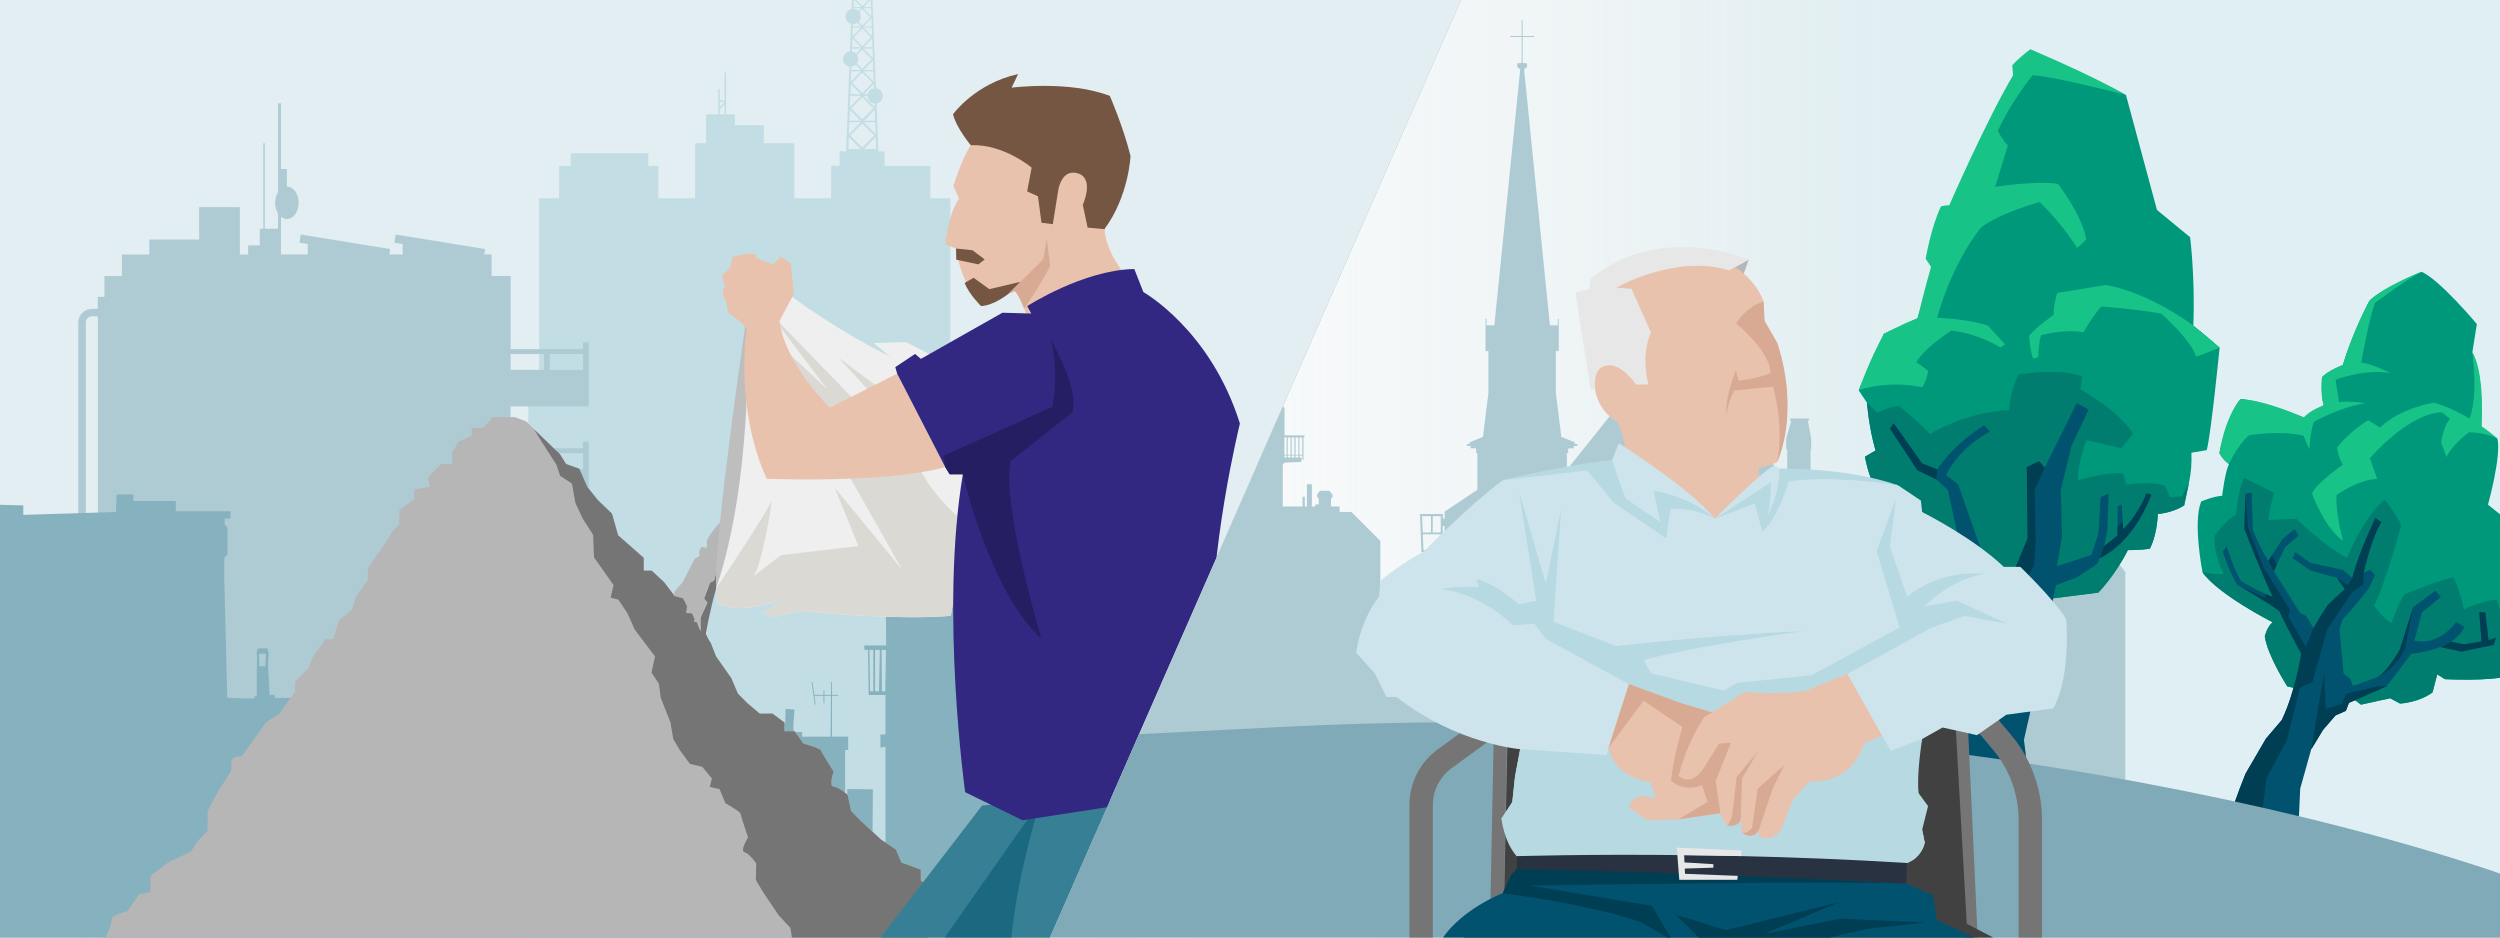 <?xml version="1.0" encoding="UTF-8" standalone="no"?>
<svg xmlns="http://www.w3.org/2000/svg" xmlns:xlink="http://www.w3.org/1999/xlink" data-name="Laag 1" id="Laag_1" version="1.1" viewBox="0 0 800 300">
    
  <rect x="0" y="0" width="800" height="300" fill="#808080" stroke="none"/>
    
  <defs>
        
    <style>
      .cls-1 {
        fill: #c2dee4;
      }

      .cls-1, .cls-2, .cls-3, .cls-4, .cls-5, .cls-6, .cls-7, .cls-8, .cls-9, .cls-10, .cls-11, .cls-12, .cls-13, .cls-14, .cls-15, .cls-16, .cls-17, .cls-18, .cls-19, .cls-20, .cls-21, .cls-22, .cls-23, .cls-24, .cls-25, .cls-26, .cls-27, .cls-28, .cls-29, .cls-30, .cls-31, .cls-32 {
        stroke-width: 0px;
      }

      .cls-2 {
        fill: #e0eff3;
      }

      .cls-33 {
        clip-path: url(#clippath);
      }

      .cls-3, .cls-34 {
        fill: none;
      }

      .cls-4 {
        fill: #755642;
      }

      .cls-5 {
        fill: #757575;
      }

      .cls-6 {
        fill: #00987a;
      }

      .cls-7 {
        fill: #b6b6b6;
      }

      .cls-35 {
        clip-path: url(#clippath-1);
      }

      .cls-8 {
        fill: #bebebe;
      }

      .cls-9 {
        fill: #80aab7;
      }

      .cls-10 {
        fill: #cde4ec;
      }

      .cls-11 {
        fill: #322882;
      }

      .cls-34 {
        stroke: #757575;
        stroke-miterlimit: 10;
        stroke-width: 4.29px;
      }

      .cls-12 {
        fill: #003e53;
      }

      .cls-13 {
        fill: #377f95;
      }

      .cls-14 {
        fill: #e8c2ad;
      }

      .cls-15 {
        fill: #283241;
      }

      .cls-16 {
        fill: #b7d9e2;
      }

      .cls-17 {
        fill: #e2eef1;
      }

      .cls-18 {
        fill: #d8aa93;
      }

      .cls-19 {
        fill: #aecbd4;
      }

      .cls-20 {
        isolation: isolate;
        opacity: .5;
      }

      .cls-20, .cls-27 {
        fill: #00526e;
      }

      .cls-21 {
        fill: #261e62;
      }

      .cls-22 {
        fill: #86b1be;
      }

      .cls-23 {
        fill: #17c386;
      }

      .cls-24 {
        fill: #414141;
      }

      .cls-25 {
        fill: #fff;
      }

      .cls-26 {
        fill: #efefef;
      }

      .cls-28 {
        fill: #007d6f;
      }

      .cls-29 {
        fill: #f1f1f1;
      }

      .cls-30 {
        fill: #e7e7e7;
      }

      .cls-31 {
        fill: #dad9d4;
      }

      .cls-32 {
        fill: url(#Naamloos_verloop);
      }
    </style>
        
    <linearGradient data-name="Naamloos verloop" gradientTransform="translate(0 300.35) scale(1 -1)" gradientUnits="userSpaceOnUse" id="Naamloos_verloop" x1="252.42" x2="620.43" y1="150.35" y2="150.35">
            
      <stop offset="0" stop-color="#fff"/>
            
      <stop offset=".23" stop-color="#fff" stop-opacity=".99"/>
            
      <stop offset=".36" stop-color="#fafafa" stop-opacity=".96"/>
            
      <stop offset=".47" stop-color="#f9fafa" stop-opacity=".9"/>
            
      <stop offset=".57" stop-color="#f7f8f9" stop-opacity=".82"/>
            
      <stop offset=".67" stop-color="#f5f7f7" stop-opacity=".72"/>
            
      <stop offset=".75" stop-color="#f3f5f6" stop-opacity=".59"/>
            
      <stop offset=".83" stop-color="#f0f3f4" stop-opacity=".44"/>
            
      <stop offset=".91" stop-color="#ecf1f1" stop-opacity=".26"/>
            
      <stop offset=".98" stop-color="#e8eeef" stop-opacity=".07"/>
            
      <stop offset="1" stop-color="#e7edee" stop-opacity="0"/>
          
    </linearGradient>
        
    <clipPath id="clippath">
            
      <polygon class="cls-3" points="467.56 0 335.98 300 0 300 0 0 467.56 0"/>
          
    </clipPath>
        
    <clipPath id="clippath-1">
            
      <polygon class="cls-3" points="335.98 300 800 300 800 0 467.56 0 335.98 300"/>
          
    </clipPath>
      
  </defs>
    
  <g>
        
    <path class="cls-25" d="M660.23,62.9l7.29-3.91s3.39,6.77,7.82,7.82,20.32-.26,28.66-1.82c0,0,9.64,9.12,20.58,10.16,0,0,9.64-4.17,9.38-14.33,0,0,4.17,3.65,4.17,6.51,0,0,14.33-4.69,13.81-15.63,0,0,3.39,1.3,2.87,7.29,0,0,5.99,2.08,9.38,0,0,0,5.83.56,9.51-3.43-.69-.44-1.51-.69-2.38-.69-.7,0-1.36.17-1.95.45-.96-3.5-4.16-6.07-7.97-6.07-1.53,0-2.95.42-4.18,1.14-1.47-6.24-7.07-10.89-13.76-10.89-5.72,0-10.65,3.4-12.87,8.3-1.36-.66-2.88-1.02-4.49-1.02-3,0-5.7,1.28-7.59,3.32.58-1.8.89-3.72.89-5.72,0-10.36-8.4-18.76-18.76-18.76-8.37,0-15.46,5.48-17.88,13.05-1.52-1.81-3.8-2.97-6.34-2.97-4.57,0-8.27,3.7-8.27,8.27v.27c-2.34-1.92-5.34-3.08-8.6-3.08-7.45,0-13.5,6.01-13.55,13.45,3.03,4.03,7.57,7.66,14.24,8.31v-.02Z"/>
        
    <path class="cls-29" d="M773.69,55.56c-3.67,3.99-9.51,3.43-9.51,3.43-3.39,2.08-9.38,0-9.38,0,.52-5.99-2.87-7.29-2.87-7.29.52,10.94-13.81,15.63-13.81,15.63,0-2.87-4.17-6.51-4.17-6.51.26,10.16-9.38,14.33-9.38,14.33-6.8-.65-13.09-4.41-16.89-7.17,3.87-.4,7.28-2.36,9.59-5.24-2.54,1.52-5.5,2.4-8.67,2.4-7.96,0-14.63-5.51-16.41-12.91-.07.56-.1,1.12-.1,1.69,0,5.01,2.6,9.4,6.53,11.91-8.53,1.13-19.69,1.83-23.28.98-4.43-1.04-7.82-7.82-7.82-7.82l-7.29,3.91c-6.67-.65-11.21-4.27-14.24-8.31v.11c0,7.49,6.07,13.56,13.56,13.56,3.04,0,5.84-1,8.1-2.69.59,2.71,2.71,4.85,5.41,5.47.77,4.47,10.25,8.01,21.83,8.01,7.73,0,14.52-1.58,18.41-3.95,3.11,1.33,7.03,2.13,11.29,2.13,7.52,0,13.97-2.47,16.76-5.99h.53c2.54,0,4.68-1.69,5.38-4,2.96-.83,5.54-2.6,7.37-4.97,1.5,2.12,3.96,3.51,6.76,3.51s5.17-1.34,6.67-3.39c.81.86,1.97,1.41,3.25,1.41,2.47,0,4.46-2,4.46-4.46,0-1.59-.83-2.98-2.08-3.77h0Z"/>
      
  </g>
    
  <polygon class="cls-2" points="467.56 0 335.98 300 800.01 300 800.01 0 467.56 0"/>
    
  <polygon class="cls-32" points="467.56 0 335.98 300 710.67 300 710.67 0 467.56 0"/>
    
  <g>
        
    <polygon class="cls-17" points="467.56 0 335.98 300 0 300 0 0 467.56 0"/>
        
    <g class="cls-33">
            
      <g>
                
        <path class="cls-1" d="M307.57,119.71h-3.46v-56.26h-6.4v-10.37h-14.67v-4.63h-1.97l-.6-15.36c1.17-.19,2.06-1.19,2.06-2.41,0-1.28-.99-2.33-2.25-2.43l-1.18-30.23h.06c1.35,0,2.45-1.1,2.45-2.45s-1.1-2.45-2.45-2.45-2.45,1.1-2.45,2.45c0,.26.05.5.12.73h-2.13l-.21-8.12-.24,8.12h-2.99v.57h1.51l-.23,5.98c-1.13.22-1.99,1.21-1.99,2.4s.77,2.07,1.8,2.35l-.35,8.87c-1.26.11-2.25,1.15-2.25,2.43s.9,2.22,2.06,2.41l-1.05,27.12h-2.09v4.63h-2.71v10.37h-11.78v-17.6h-9.78v-5.78h-9.23v-3.46h-2.83v-13.36h-.49v8.89h-1.53v-3.69h-.49v8.16h-3.89v9.25h-3.49v17.6h-11.78v-10.37h-3.2v-4.05h-24.81v4.05h-3.73v10.37h-6.4v56.26h-3.46v220.85h138.49V119.71h0ZM274.26,17.57l1.67-1.67,3.08,3.08-3.08,3.08-1.72-1.72c.29-.4.46-.89.46-1.42,0-.5-.15-.96-.4-1.34h-.01ZM275.01,3.85l.92-.92,2.63,2.63-2.63,2.63-1.19-1.19c.44-.44.72-1.06.72-1.73,0-.53-.17-1.01-.45-1.41h0ZM278.77,11.96l-2.84,2.84-2.84-2.84,2.84-2.84,2.84,2.84ZM279.23,26.49l-3.3,3.3-3.3-3.3,3.3-3.3,3.3,3.3ZM279.51,34.66l-3.58,3.58-3.58-3.58,3.58-3.58s3.58,3.58,3.58,3.58ZM279.79,43.38l-3.87,3.87-3.86-3.87,3.86-3.86,3.87,3.86ZM280.37,47.68h-3.86l3.72-3.87.14,3.87h0ZM280.23,42.94l-3.86-3.86h3.72l.14,3.86h0ZM276.46,38.64l3.44-3.58.13,3.58h-3.58,0ZM279.91,34.26l-3.58-3.58h1.3c0,1.28.98,2.32,2.23,2.43l.04,1.15h0ZM277.69,30.16h-1.27l3.18-3.3.05,1.41c-.98.17-1.76.92-1.97,1.89h.01ZM279.6,26.12l-3.3-3.3h3.18l.12,3.3ZM276.39,22.4l2.96-3.07.12,3.07h-3.08ZM279.35,18.63l-3.07-3.07h2.96l.11,3.07h0ZM279.19,15.11h-2.84l2.73-2.84.11,2.84ZM279.09,11.64l-2.84-2.84h2.73l.11,2.84ZM276.32,8.48l2.53-2.63.1,2.63h-2.63ZM278.85,5.26l-2.63-2.63h2.53l.1,2.63ZM276.29,2.26l2.33-2.43.09,2.43h-2.42,0ZM277.09-3.14c.33.53.86.92,1.48,1.08l.05,1.35-2.42-2.42h.89ZM278.35-.44l-2.42,2.43-2.42-2.43,2.42-2.42s2.42,2.42,2.42,2.42ZM273.33-3.14h2.33l-2.42,2.42.09-2.42h0ZM273.24-.17l2.33,2.43h-2.42l.09-2.43h0ZM273.11,2.63h2.53l-.9.9c-.42-.42-1-.68-1.64-.71v-.19h.01ZM272.94,7.7h.07c.51,0,.99-.16,1.38-.43l1.15,1.2h-2.62l.03-.78h-.01ZM272.88,8.8h2.73l-2.84,2.84.1-2.84h0ZM272.78,12.28l2.73,2.84h-2.84l.11-2.84ZM272.62,15.56h2.96l-1.63,1.63c-.36-.36-.84-.61-1.37-.69l.04-.94ZM272.43,21.34c.55-.05,1.04-.27,1.42-.62l1.62,1.68h-3.08l.04-1.05h0ZM272.38,22.82h3.18l-3.3,3.3.12-3.3ZM272.26,26.86l3.18,3.3h-3.3l.12-3.3ZM272.09,30.68h3.45l-3.58,3.58.13-3.58h0ZM271.95,35.06l3.44,3.58h-3.58l.13-3.58h0ZM271.78,39.08h3.72l-3.87,3.86.14-3.86h0ZM271.63,43.81l3.72,3.87h-3.86l.14-3.87h0ZM230.33,32.57h1.53v.05h0l-1.52,1.67s0-1.72,0-1.72ZM230.33,35.08l1.53-1.7v3.22h-1.53v-1.53h0Z"/>
                
        <path class="cls-19" d="M186.58,109.59v2.13h-23.17v-23.39h-6.11v-6.91h-2.36l.28-1.73-28.6-4.64-.43,2.62,2.66.43v3.32h-4.27l.28-1.73-28.6-4.64-.43,2.62,2.66.43v3.32h-8.57v-12.04c.55.44,1.2.7,1.88.7,2.08,0,3.77-2.32,3.77-5.18s-1.69-5.18-3.77-5.18v-5.65h-1.88v-21.01h-.94v28.43c-.58.91-.94,2.11-.94,3.42s.36,2.51.94,3.42v4.87h-4.26v-27.38h-.45v27.38h-1.14v5.32h-3.72v2.92h-2.66v-15.15h-13.02v10.37h-15.95v4.78h-8.77v6.91h-5.58v6.64h-2.13v3.85h-1.88c-2.41,0-4.37,1.96-4.37,4.37v237.36h2.39v-66.58h3.85v66.31h132.09v-51.56h25.03v-20.47h-1.86v2.13h-23.17v-13.4h25.03v-20.47h-1.86v2.13h-23.17v-13.4h25.03v-20.47h-1.86v2.13h-23.17v-13.4h25.03v-20.47h-1.86v2.13h-23.17v-13.4h25.03v-20.47h-1.86v2.13h-23.17v-13.4h25.03v-20.47h-1.86l.03.02ZM31.32,271.59h-3.85v-92.23h3.85v92.23ZM31.32,176.97h-3.85v-73.77c0-1.09.89-1.98,1.98-1.98h1.88v75.75h0ZM175.95,271.99h10.63v5.05h-10.63v-5.05ZM174.09,271.99v5.05h-10.68v-5.05h10.68ZM175.95,240.25h10.63v5.05h-10.63v-5.05ZM174.09,240.25v5.05h-10.68v-5.05h10.68ZM175.95,208.52h10.63v5.05h-10.63v-5.05ZM174.09,208.52v5.05h-10.68v-5.05h10.68ZM175.95,176.78h10.63v5.05h-10.63v-5.05ZM174.09,176.78v5.05h-10.68v-5.05h10.68ZM175.95,145.05h10.63v5.05h-10.63v-5.05ZM174.09,145.05v5.05h-10.68v-5.05h10.68ZM174.09,118.36h-10.68v-5.05h10.68v5.05ZM186.58,118.36h-10.63v-5.05h10.63v5.05Z"/>
                
        <path class="cls-22" d="M1028.81,256.94c-7.22-1.3-16.71-2.88-28.01-4.47v-.09h-.61c-2.61-.37-5.31-.73-8.11-1.1v-.65h-1.31v.48c-16.58-2.13-36.19-4.14-57.64-5.37l-.17-33.16h.28l.09.41h.41l.18-.41h2.18c.05.24.26.41.52.41.29,0,.53-.24.53-.53s-.24-.53-.53-.53c-.22,0-.4.13-.48.32l-2.16-.18-.18-.51h-.37l-.18.41-.37-.05v-.64l-.14-.32v-.87l.44-.44-.3-.3v-.46l.46-.18.05-.32s-.6-.05-.6-.51v-.73s1.06-.18,1.01-2.3h.6v-.6l1.15-5.28.46-.05.05-1.47-.32-.14-.23.87-1.06-.51.05-.92-.37-.14-.37.41-.46-.28.09-1.15s-.37-.28-.92-.51v-.51l.41-.46-.74-1.52-.74,1.52.41.46v.51c-.55.23-.92.51-.92.51l.09,1.15-.46.28-.37-.41-.37.14.05.92-1.06.51-.23-.87-.32.14.05,1.47.46.05,1.15,5.28v.6h.6c-.05,2.11,1.01,2.3,1.01,2.3v.73c0,.46-.6.51-.6.51l.05.32.46.18v.46l-.3.3.44.44v.87l-.14.32v.64l-.37.05-.18-.41h-.37l-.18.51-2.16.18c-.08-.19-.27-.32-.48-.32-.29,0-.53.24-.53.53s.24.53.53.53c.25,0,.46-.18.52-.41h2.18l.18.41h.41l.09-.41h.32l.22,33.08c-28.6-1.58-60.39-1.74-92.61,1.06l-.17-33.22h.28l.09.41h.41l.18-.41h2.18c.05.24.26.41.52.41.29,0,.53-.24.53-.53s-.24-.53-.53-.53c-.22,0-.4.13-.48.32l-2.16-.18-.18-.51h-.37l-.18.41-.37-.05v-.64l-.14-.32v-.87l.44-.44-.3-.3v-.46l.46-.18.05-.32s-.6-.05-.6-.51v-.73s1.06-.18,1.01-2.3h.6v-.6l1.15-5.28.46-.05.05-1.47-.32-.14-.23.87-1.06-.51.05-.92-.37-.14-.37.41-.46-.28.09-1.15s-.37-.28-.92-.51v-.51l.41-.46-.74-1.52-.74,1.52.41.46v.51c-.55.23-.92.51-.92.51l.09,1.15-.46.28-.37-.41-.37.14.05.92-1.06.51-.23-.87-.32.14.05,1.47.46.05,1.15,5.28v.6h.6c-.05,2.11,1.01,2.3,1.01,2.3v.73c0,.46-.6.51-.6.51l.05.32.46.18v.46l-.3.3.44.44v.87l-.14.32v.64l-.37.05-.18-.41h-.37l-.18.51-2.16.18c-.08-.19-.27-.32-.48-.32-.29,0-.53.24-.53.53s.24.53.53.53c.25,0,.46-.18.52-.41h2.18l.18.41h.41l.09-.41h.32l.23,33.36c-17.22,1.55-34.55,3.96-51.57,7.46l-.39-22.69.67-.27v-1.08l-.63-.13.56-42.22,1.43-.72.36-2.15h-4.3l-17.57-17.57-.36-1.79-43.39.36.36,2.15-17.87,16.66-1.41.1.2,2.22h1.99l-.07,4.51-6.87-.77.1,15.75,6.46-.91-.03.67-.81.13v2.96l.54.94.13,15.12h-7.4v-1.35l-3.84.07-.4-1.88,2.12-.28-.21-1.27-23.55,3.4v1.7l-6.02.15.4,4.44h2.02l-.81,43.42-29.08-.4v-11.7h.62v-2.81c.8-1.09,2.01-1.57,3.25-1.73.81.84,1.95,1.37,3.22,1.37,2.47,0,4.47-2,4.47-4.47s-2-4.47-4.47-4.47c-1,0-1.92.33-2.66.88h-3.8v-1.47h-.62v-1.05s2.02-1.21,3.23-1.21.4-6.46.4-6.46h-3.63l-8.92-22.79h-6.51l.03-17.41,2.12-.5v-4.95l-2.12.1-27.06-34.02,1.31-.3v-2.32l-8.38-.3.2-3.53v-3.23h.61l-1.92-2.42-2.22,2.32h.5l-.1,3.23-.4,3.23-6.11-.2v-.18c0-1.14-.9-2.07-2.04-2.11l-4.22-.14-.2-1.01h-4.24l-.3-5.75-3.94.3-.3,8.78-9.09.61.3,2.42,1.82.3-7.27,7.87h-13.93l-.3,3.94h1.51l-.3,10.9-9.09,11.81h-1.82l-.3,4.54,2.02.5v56.99h-11.29v-15.67l1.15-.49-.16-4.58-14.48.03-.08-2.81-7.2-.16-.49-8.51v-4.75l-1.96-.16.16,13.42h-1.15l-.98-12.77-1.8-.16.49,13.09h-3.44l-.16-9.98h-2.13l-.33,9.98h-6.22l-.12,2.87-18.29.04v-33.84h-.49l-.18,14.22-5.22-.23.08.49,5.13.54-.23,18.82-14.88.03v4.09l.98.16.98,34.7-6.22-.16-.65-20.13,1.31-1.15-.16-3.11-1.15-.16-17.18-21.93,1.31-.16-.33-1.8-5.16.04-.4-2.82-6.38.16.49-6.06-.33-6.22-1.47-.33.33,6.22-1.31,6.38-2.45.16v2.58l-26.19.2-.16,1.96,1.02.12-16.94,22.46-.37-64.44,1.84-.74-.16-3.64-20.67-.06v-10.78h-2.62v10.77h-1.74v-11.16l-2.61-.04v11.19h-1.74v-11.19h-2.18l-.24,7.04-12.94-.2c-1.84-.03-3.36,1.38-3.51,3.19h-4.24v-1.74h-9.15v2.81l-21.15-.06.23,4.44,1.4-.23.23,19.61h-7v1.4h1.17l.23,14.47h5.37v12.61h-1.63v4.2l1.63-.23v58.36h-2.1l-4.67-10.04h-6.16v-12.68l.04-7.02h.65v1.46l8.09-.2.1-16.28-8.19-.1v2.34h-.68v-14.82h.98v-4.29h-5.17v-13.07h1.95v-.29h-1.95v-4.1h-.29l-.04,4.1h-2.11v-1.46h-.29v1.46h-2.95l-.57-4.18-.29.04.99,7.25.29-.04-.38-2.77h2.91v2.34h.29v-2.34h2.1l-.12,13.07h-9.1v-1.46h-2.73l-.1-2.15.39-5.07-2.83-.2-.19,5.36v1.95h-5.46v1.56h-11.31v4.78h.68v12.38c-2.93-.19-5.27,1.27-5.27,1.27l.49,15.7h.78v4.88h-7.7v-14.33l.88-1.37v-2.24h-.88l-5.3-16.9h-14.35v-7.18h-7.18l-.67-10.61.75-3.76.03-2.57.6-.04-2.51-4.07-2.75,4.42.76-.05.2,2.8-.12,3.47.6,10.64-4.42-.12.24-8.49-3.83-.24.24,8.97h-2.39v7.82h-9.23l-.1,15.21h-1.85l-.29-7.12.1-5.46-2.24.2v5.56l.1,7.02h-1.17v1.27h-3.32l-2.05-3.51h-17.06l-1.95,3.9-8.29.19v3.71h.49l-.04,7.61-8.55-11.72v-11.16l.96-.64.16-2.23-12.12.16-7.02-8.61.34-.16-1.2-1.32-1.85-.12-.96,1.38.36.18-8.49,11.2v-8.13l-.8-10.84.16-1.59.56-.24v-2.31h-9.97l-.16-.96h-1.59l-.48-9.09.15-4.16h.12l-.57-1.66-2.97.09-.5,1.68h.26l-.11,5.21v8.25l-.72.12v.72h-3.35l-5.38-.24-.96-38.51v-6.22l1.05-1.17v-8.4l-.93-1.17v-1.87h1.87v-2.33h-17.51v-3.27h-13.54v-2.1h-5.37l-.23,5.6-29.65.93v-3.03l-17.13-.47v163.89h803c0-12.75,10.33-23.08,23.08-23.08s23.08,10.33,23.08,23.08h16.02s.07-2.56.79-6.54c.15-.82-1.77-1.69-1.56-2.62,2.83-12.6,13-34.37,40.6-40.04.71-.15,1.45,1.39,2.18,1.24,8.28-1.74,20.05-1.74,26.16,0l3.05-1.29c29.21,5.65,38.57,25.83,40.68,39.21.17,1.08-1.11,2.1-1.01,3.05.47,4.35.31,6.98.31,6.98,0,0,18.91.07,18.91,0,0-12.75,10.33-23.08,23.08-23.08s23.08,10.33,23.08,23.08c0,.07,170.59,0,170.59,0v-123.77l-50.82.37-.37,3.31,1.84,1.47.37,33.51h-13.1l-9.27-22.91.98-.65-.16-2.78h-5.24l-.49-35.06,1.8-3.44.16-4.58h-2.95l-9.19-16.63,1.6-.8.68-2.76-1.66-5.09-1.29.55.68,4.36-2.45,1.17h-57.7l-2.03-1.53.49-4.36-1.51-.4-.87,4.36.87,3.05,1.74,1.31-10.9,17h-2.62l.44,5.23,1.92,3.49v2.53h-.62v1.44c-2.4.92-13.02,4.82-21.7,5.04v.62h5.74v6.6h-2.25v5.36h14.47v-5.36h-2.25v-6.6h3.24l2.49,2.49v1.62h.25v16.19h.87v-1.63l.61,7.53h-2.64v3.31l2.39,2.39-1.2,38.76c-1.15-.32-4.98-1.31-12.35-2.66l-1.55-.28v.03ZM1039.47,185.24c-.27.29-.45.66-.51,1.07-.2-.32-.51-.56-.88-.66.47-.13.93-.27,1.39-.41ZM1036.6,186.07c-.19.2-.32.45-.38.73-.17-.22-.41-.38-.7-.44.36-.1.72-.19,1.08-.29ZM1035.32,186.6c.48,0,.87.39.87.87s-.39.87-.87.87-.87-.39-.87-.87.39-.87.87-.87ZM1034.91,188.51h-1c.2-.08.36-.24.45-.44.13.2.32.36.54.44h.01ZM1034.59,186.62c-.17.14-.29.33-.35.54-.14-.17-.34-.28-.56-.31.3-.08.61-.16.92-.24h-.01ZM1033.57,187.1c.34,0,.62.28.62.62s-.28.62-.62.62-.62-.28-.62-.62.28-.62.62-.62ZM1025.94,188.56c2.08-.37,4.53-.91,7.13-1.56-.22.16-.37.42-.37.71,0,.36.22.67.54.8l-7.29.04h-.01ZM1036.32,195.81h-1.5s-.25-2.24-3.12-2.24-3.12,2.24-3.12,2.24h-1.5v-6.6h9.23v6.6h.01ZM1035.74,188.51c.3-.12.54-.37.65-.68.18.31.46.55.8.68h-1.45ZM1036.44,187.1c0-.69.56-1.25,1.25-1.25s1.25.56,1.25,1.25-.56,1.25-1.25,1.25-1.25-.56-1.25-1.25ZM1038.21,188.49c.46-.17.81-.55.93-1.03.23.48.65.85,1.16,1.02h-2.09ZM1042.68,191.58l-2.37-2.37h2.37v2.37ZM1042.68,188.47h-1.09c.46-.16.85-.49,1.09-.91v.91ZM1040.93,188.34c-.96,0-1.75-.78-1.75-1.74,0-.69.4-1.29.99-1.57.17-.05.33-.1.5-.15.09,0,.17-.02.26-.02.96,0,1.75.78,1.75,1.74s-.78,1.74-1.75,1.74ZM1042.68,185.63c-.27-.49-.74-.85-1.31-.98.44-.14.87-.28,1.31-.42v1.4ZM640.88,257.03c.2-.22.33-.5.36-.81v-.07c.11.25.25.48.41.7-.27.05-.52.11-.77.19h0ZM641.98,251.27c-.31.34-.56.72-.75,1.15-.04-.37-.22-.7-.51-.94-.1-.09-.22-.16-.34-.21h1.6ZM638.83,251.27h.39c-.14.06-.27.13-.39.22v-.22ZM638.83,252.39c.16-.35.5-.6.91-.64.22-.02.44.05.61.19s.28.34.3.57c.03.33-.22.63-.55.66-.11,0-.23-.02-.31-.1-.09-.07-.14-.18-.15-.29,0-.08.02-.15.06-.21.05-.06.12-.09.19-.1.16-.02.28-.16.27-.32-.02-.16-.16-.28-.32-.27-.23.02-.44.13-.59.31s-.22.41-.2.64c.03.27.15.51.36.69.18.15.41.23.65.23h.1c.3-.03.57-.17.76-.38-.06.29-.09.59-.09.9,0,.36.04.72.13,1.06-.2-.23-.48-.39-.8-.42-.56-.05-1.06.36-1.11.92-.02.23.05.46.2.64s.36.29.59.31c.16.01.3-.1.32-.27.02-.16-.1-.3-.27-.32-.08,0-.14-.04-.19-.1s-.07-.13-.06-.21c.02-.24.23-.41.47-.39.16.02.31.09.41.22s.15.28.14.45c-.04.46-.46.8-.91.75-.41-.04-.75-.3-.91-.64v-3.88h0ZM638.83,257.17c.24.18.53.3.85.33h.09c-.35.2-.66.44-.94.71v-1.04h0ZM270.52,255.76h.59v11.21h-.64l.06-11.21h0ZM84.9,213.26l-1.91-.12-.11-3.92,2.24-.06-.22,4.1h0ZM193.54,216.03l2.46-.17v2.54l-2.27.12-.19-2.49h0ZM279.46,221.2h-1.02l-.23-13.22h1.25v13.22ZM281.28,221.2h-1.25v-13.22h1.52l-.27,13.22ZM283.29,221.2h-1.06l-.11-13.22h1.4l-.23,13.22ZM332.56,182.92l-14.44-.04v-1.11h-.54c.18-1.08,1.11-1.9,2.24-1.88l12.84.2-.1,2.83h0ZM578.41,157.26h-5.36v-1.41h3.97c.77,0,1.39.62,1.39,1.39v.02ZM587.1,154.17l-.82-.05v-2.73h.91l-.09,2.77h0ZM588.46,154.21h-.73l-.14-2.82h.86v2.82h.01ZM638.35,290.47v-15.71l2.46.09.15,15.62h-2.62,0ZM644.67,290.47h-2.62l-.25-15.55,2.86-.16v15.71h.01ZM648.35,290.21l-2.6.25v-15.84l2.62.13v15.45h-.02ZM649.45,290.32l.07-15.44,2.54-.12.02,15.56h-2.63ZM655.76,288.14l-2.87-.33.26-13.06h2.62v13.39h-.01ZM659.46,285.62l-2.55-.29-.07-10.57,2.7.12-.09,10.74h.01ZM663.16,282.49h-2.62l.1-7.61h2.6l-.08,7.61h0ZM664.24,279.87l-.08-4.91,2.7-.2.22,5.14-2.84-.04h0ZM676.7,224.67l15.5-2.06.37,1.75-15.88.31h.01ZM699.45,205.3l-.13-7.67,5.79-.47.07,7.47-5.72.67h-.01ZM705.11,196.22l-5.59.2v-4.17l5.72.74-.13,3.23h0ZM783.42,187.86l.71.1.03,42.27-.78.02.04-42.39h0ZM783.38,231.45l.78.18.2,23c-.33.07-.66.13-.99.2l.02-23.38h-.01ZM783.35,267.24v-9.18c.34-.06.68-.13,1.03-.19l.08,9.12c-.37.08-.74.17-1.11.25h0ZM790.25,265.77c-1.4.28-2.79.57-4.18.87l-.15-9.06c1.38-.25,2.82-.51,4.33-.77v8.96ZM798.09,264.29c-2.05.36-4.08.74-6.1,1.13v-8.91c1.93-.33,3.97-.66,6.1-1v8.77h0ZM806.38,262.92c-2.19.34-4.37.69-6.54,1.06v-8.74c2.09-.32,4.27-.64,6.54-.96v8.64ZM814.66,261.74c-2.04.27-4.08.56-6.1.86v-8.61c1.97-.27,4.01-.54,6.1-.81v8.56ZM839.52,201.03c.41.14.77.31.85.54l-.64,3.49-.87-.09.66-3.94h0ZM837.98,200.7s.49.06,1.03.19l-.67,3.98h-.74l-.67-3.98c.54-.13,1.03-.19,1.03-.19h.02ZM836.23,205.06l-.64-3.49c.09-.22.44-.4.85-.54l.66,3.94-.87.09h0ZM823.38,260.66c-2.19.25-4.37.51-6.54.79v-8.55c2.12-.26,4.3-.52,6.54-.77v8.53ZM832.97,259.67c-2.77.26-5.53.54-8.28.85v-8.53c2.68-.3,5.44-.58,8.28-.86v8.54ZM837.39,251.77v.61l-.64.48.05,6.46c-.7.06-1.39.12-2.09.18v-8.55c.9-.09,1.82-.17,2.74-.25v.42l-.51.17v.41l.45.07h0ZM837.98,207.58h-.55c-.74-.37-.51-1.88-.51-1.88h2.12s.23,1.52-.51,1.88h-.55ZM933.68,200.12c.41.14.77.31.85.54l-.64,3.49-.87-.09.66-3.94h0ZM932.14,199.78s.49.06,1.03.19l-.67,3.99h-.74l-.67-3.99c.54-.13,1.03-.19,1.03-.19h.02ZM930.4,204.14l-.64-3.49c.09-.22.44-.4.85-.54l.66,3.94-.87.09h0ZM842.56,258.86c-.91.07-1.83.14-2.74.22v-6.21l-.76-.48v-.51l.51-.07-.06-.44-.51-.17v-.63c1.18-.1,2.36-.21,3.56-.3v8.59ZM851.71,258.24c-2.33.14-4.65.29-6.98.46v-8.61c2.28-.18,4.61-.35,6.98-.51v8.67h0ZM860,257.8c-2.18.1-4.36.21-6.54.34v-8.68c2.15-.14,4.33-.27,6.54-.4v8.74ZM869.15,257.44c-2.32.08-4.65.16-6.98.26v-8.76c2.29-.12,4.62-.23,6.98-.34v8.83h0ZM880.49,257.16c-2.9.05-5.81.11-8.72.2v-8.86c2.86-.11,5.77-.21,8.72-.29v8.95h0ZM890.08,257.06c-2.32.01-4.65.03-6.98.06v-8.97c2.3-.05,4.62-.1,6.98-.13v9.04ZM898.8,257.07c-2.17-.01-4.35-.02-6.54-.02v-9.05c2.16-.02,4.34-.03,6.54-.03v9.1ZM907.51,257.17c-2.32-.04-4.64-.07-6.98-.09v-9.12c2.3,0,4.63.02,6.98.05v9.15h0ZM917.54,257.39c-2.6-.07-5.22-.13-7.85-.18v-9.16c2.59.04,5.21.09,7.85.16v9.19h0ZM927.57,257.72c-2.74-.11-5.5-.2-8.28-.28v-9.19c2.73.08,5.5.17,8.28.29v9.19h0ZM931.55,250.86v.61l-.64.48.05,5.91c-.69-.03-1.39-.06-2.08-.09v-9.18c.9.04,1.82.09,2.73.13v1.49l-.5.17v.41l.45.07h0ZM932.14,206.67h-.55c-.74-.37-.51-1.88-.51-1.88h2.12s.23,1.52-.51,1.88h-.55ZM935.41,248.9v9.16c-.48-.02-.95-.04-1.43-.06v-6.04l-.76-.48v-.51l.51-.07-.06-.44-.51-.17v-1.49c.75.04,1.51.07,2.27.11h-.02ZM943.7,258.47c-2.02-.11-4.05-.22-6.1-.32v-9.15c2.02.11,4.06.23,6.1.36v9.1h0ZM953.29,259.04c-2.3-.15-4.63-.29-6.98-.42v-9.08c2.31.15,4.63.32,6.98.5v9h0ZM962.01,259.63c-2.15-.15-4.33-.31-6.54-.45v-8.97c2.17.17,4.35.36,6.54.55v8.86h0ZM970.72,260.29c-2.29-.18-4.62-.36-6.98-.53v-8.84c2.31.21,4.64.44,6.98.68v8.69ZM980.75,261.14c-2.56-.23-5.18-.45-7.85-.67v-8.64c2.6.27,5.22.56,7.85.87v8.44h0ZM990.78,262.08c-2.68-.26-5.45-.52-8.28-.78v-8.39c2.74.33,5.51.67,8.28,1.03v8.14ZM998.62,262.87c-2.12-.22-4.3-.44-6.54-.67v-8.09c2.17.29,4.35.59,6.54.9v7.86h0ZM1006.91,263.77c-1.97-.22-4-.44-6.1-.67v-7.77c2.03.3,4.06.6,6.1.92v7.52h0ZM1015.63,264.78c-2.08-.25-4.26-.51-6.54-.77v-7.43c2.17.34,4.35.7,6.54,1.07v7.13h0ZM1023.47,265.76c-1.91-.25-3.95-.5-6.1-.76v-7.04c2.03.35,4.06.7,6.1,1.07v6.74h0ZM1028.17,266.37c-.94-.13-1.93-.26-2.95-.39v-6.64c1.03.19,2.07.38,3.1.58v.03l.45.07,1.67.3c.88.17,1.75.33,2.63.5v6.22c-.6-.08-1.22-.17-1.87-.26l-3.03-.41h0ZM1035.24,261.25c2.73.54,4.71,1.1,7.38,1.68l-.17,5.48c-1.09-.17-3.55-.55-7.21-1.07v-6.1h0Z"/>
                
        <g>
                    
          <path class="cls-5" d="M234,176.33l-.39.49-2.56,2.99-1.71,2.99-.85,2.99-1.28.64-1.92,5.13,1.07,1.28-2.14,4.7-1.5,5.13-1.28.85-1.71,2.78-.85,3.63-.21,1.92-1.28.64-.21,2.99-1.9,3.52c1.13.48,2.24.92,3.34,1.34l.4-2.62,1.26-3.4.39-2.62-.68-.68,1.55-3.01.68.39,2.14-5.53-1.84,10.68-.87.1-.1,2.23.87.97-.58,1.75-.29,2.8c.53.18,1.05.35,1.57.52.45-4.5,2.24-20.36,6.06-33.62,0,0,2.38-5.35,4.85-11.98h-.03Z"/>
                    
          <path class="cls-7" d="M217.15,215.49l.21-2.99,1.28-.64.21-1.92.85-3.63,1.71-2.78,1.28-.85,1.5-5.13,2.14-4.7-1.07-1.28,1.92-5.13,1.28-.64.85-2.99,1.71-2.99,2.56-2.99.39-.49c2.21-5.95,4.49-12.94,5.18-18.03,0,0-11.21,10.3-12.95,14.67v2.33l-1.75-.29-.73,1.46.15,1.46-1.6.87-3.79,7.43-2.77,3.2.15,1.31-1.75.44-1.02,2.77-.44,1.6-1.6.73-1.6,4.95.44,1.31-1.89.44.44,1.31-1.75,1.31-1.46,3.64.44,1.31h-1.6v1.6l-.67,1c4.03,2.29,8,4.24,11.83,5.86l1.9-3.52h.02Z"/>
                    
          <path class="cls-7" d="M221.81,218.61l.58-1.75-.87-.97.1-2.23.87-.1,1.84-10.68-2.14,5.53-.68-.39-1.55,3.01.68.68-.39,2.62-1.26,3.4-.4,2.62c.99.38,1.96.73,2.92,1.06l.29-2.8h0Z"/>
                    
          <g>
                        
            <g>
                            
              <path class="cls-14" d="M331.2,107.84s2.08,1.46-.89-2.23c0,0-3.94-11.59-5.62-12.49l-10.74,4.81s-6.31-6.73-8.03-18.42l-3.44-1.31s1.01-10.12,4.43-14.6l-1.84-4.13s2.92-9.15,5.57-13c0,0,15.47-10.93,32.08-4.85,16.61,6.07,10.78,31.68,10.78,31.68,0,0-.41,8.75,11.54,20.11l-33.83,14.43h-.01Z"/>
                            
              <path class="cls-4" d="M355.16,30.73s4.29,9.79,6.61,19.21c0,0-.57,12.95-8.37,23.39l-5.36-.49-1.55-7.3s3.86-8.39-1.55-10.06c-5.41-1.67-6.34,5.6-6.34,5.6l-1.7,10.66-3.63-.47-1.12-8.44-3.47-1.59,1.45-7.6s-9.04-7.66-19.48-7.17c0,0-4.7-5.6-5.68-9.92,0,0,7.03-9.81,20.8-12.84,0,0-.9,2.02-2.05,4.34,0,0,18.53-2.4,31.45,2.66v.02Z"/>
                            
              <polygon class="cls-4" points="305.93 79.52 311.23 80.09 315.11 83.02 313.06 84.6 306.01 83.1 305.93 79.52"/>
                            
              <path class="cls-4" d="M322.68,94.03s-4.59,3.73-8.73,3.91c0,0-3.8-3.66-5.27-7.38l2.87-1.67,5.05,3.64,9.98-2.37-3.9,3.88h0Z"/>
                          
            </g>
                        
            <path class="cls-8" d="M238.75,102.48s-10.47,70.3-9.6,85.83l8.29-9.08,5.68-76.9-4.37.15h0Z"/>
                        
            <path class="cls-26" d="M239.16,108.83s1.56,45.38-10.01,79.49l.63,5.01s7.51,3.76,21.28-1.88l-6.88,4.69,3.13,1.56s5.63-1.88,9.39-2.19c0,0,29.42,3.13,47.57,1.56l13.46-82.93h-18.78l-9.08-4.69-10.33.31,5.32,4.38s-18.78-9.08-35.36-22.22l-10.33,16.9h-.01Z"/>
                        
            <path class="cls-31" d="M304.25,197.07c-18.15,1.56-47.57-1.56-47.57-1.56-3.76.31-9.39,2.19-9.39,2.19l-3.13-1.56,6.88-4.69c-13.77,5.63-21.28,1.88-21.28,1.88l-.63-5.01s13.24-19.52,17.9-28.06c0,0-2.91,19.42-5.83,24.08l8.74-6.7,24.76-2.91-7.57-18.64,21.56,26.22-42.53-75.15,18.64,17.48-19.23-25.34,28.84,29.71,4.37-3.2-10.49-11.36,14.56,10.78,9.9,20.97s2.62,10.2,16.9,21.85l-5.43,29.06.03-.04Z"/>
                        
            <path class="cls-14" d="M232.59,97.29l.35,2.65s4.95,3.54,6.02,5.31c0,0-4.07,24.77,6.37,47.95,0,0,37.33,1.59,57.15-3.72l-15.39-29.9-21.51,10.87s-13.88-13-16.18-27.68l4.6-8.67-.88-9.73-3.36-2.3-2.3,2.48-5.48-1.95-.18-1.24-3.01-.18-4.42,1.06-.71,3.54-2.65,2.3.88,3.18-.71,2.48,1.42,3.54h-.01Z"/>
                        
            <path class="cls-7" d="M299.45,294.13v-6.78s-1.98-3.39-4.8-5.65v-3.44l-6.21-2.28-1.76-4.17-4.66-3.11-6.56-6.03-3.11-3.2-1.13-5.16s-2.82-2.54-4.47-2.6,0-4.86,0-4.86c0,0-3.72-5.82-4-6.66s-5.65-2.28-5.65-2.28l-2.82-3.94h-3.22v-2.76l-3.84-2.88h-4.09l-4.07-3.43-2.94-2.99-2.11-4.95-4.9-6.99-1.65-4.25-3.11-2.86-.13-5.33-8.32-6.8-3.4-4.46-3.95-3.67h-2.55v-4.1l-4.79-4.21-3.39-2.98-1.98-6.94-4.52-4.35-3.39-4.23-2.54-5.78-4.24-1.51-1.98-3.16-7.34-7.05-3.39-3.39-3.67-1.41h-7.14l-2.92,3.39h-3.78v2.54l-4.24,1.98-1.98,3.43v3.67h-3.69l-4.08,4.38.58,2.91-4.95.78v3.17l-4.8,3.54v4.37l-2.26,2.54-2.55,4.11-5.24,7.47v3.82l-3.67,5.13-1.52,4.45-3.92,3.15-2.01,6.22h-2.44l-4.03,5.64-1.44,3.63-4.28,4.35v3.25l-5.04,6.94-4.31,2.88-1.72,2.41-2.18,3.04-3.86,5.39s-3.29-.43-3.29,2.08v2.51l-4.13,6.41-3.44,6.41v6.41l-3.33,3.39-1.98,3.18-7.34,3.53-5.65,4.3v5.08l-3.67.85-3.67,5.36s-5.08,1.13-5.08,2.54-1.13,4.24-1.13,4.24l-2.26,4.24s137.87,14.12,143.05,12.71,61.65-9.6,69.27-10.16,48.85-.28,49.69-.85,5.08-10.16,5.08-10.16h.03Z"/>
                        
            <path class="cls-5" d="M299.44,287.36v6.77s-4.23,9.6-5.08,10.17c-.59.39-20.81.37-35.58.52l-5.13-3.43-.74-4.47-3.8-4.11-4.97-7.41-2.27-3.84.12-5.28s-2.15-3.14-3.74-3.58c-1.58-.44,1.14-4.72,1.14-4.72,0,0-2.25-6.52-2.33-7.41-.07-.89-4.95-3.54-4.95-3.54l-1.83-4.49-3.13-.75.65-2.69-3.05-3.7-3.98-.96-3.15-4.29-2.16-3.59-.89-5.31-3.12-7.94-.61-4.52-2.36-3.52,1.13-5.21-6.49-8.57-2.27-5.14-2.98-4.49-2.47-.6.96-3.98-3.67-5.23-2.6-3.69-.29-7.21-3.37-5.29-2.3-4.91-1.12-6.22-3.76-2.46-1.18-3.54-5.48-8.57-1.75-2.86.98.98,7.34,7.04,1.98,3.17,4.23,1.51,2.54,5.78,3.39,4.24,4.52,4.35,1.98,6.94,3.39,2.98,4.79,4.22v4.1h2.55l3.95,3.67,3.4,4.46,2.71.76,1.25,2.48-.3,2.18,1.92.14.76,1.74-.14.9.94.2.28.84.52,1.32.8,1.04.94-.09,1.15,2.32.73,1.19,1.66,4.25,4.9,7,2.11,4.94,2.94,2.99,4.07,3.43h4.09l3.84,2.88v2.76h3.22l2.82,3.94s5.37,1.43,5.65,2.28c.28.84,4,6.66,4,6.66,0,0-1.64,4.8,0,4.86,1.64.05,4.47,2.59,4.47,2.59l1.13,5.17,3.1,3.2,6.57,6.03,4.66,3.11,1.76,4.17,6.21,2.27v3.44c2.83,2.26,4.8,5.65,4.8,5.65v-.02Z"/>
                        
            <path class="cls-13" d="M314.28,257.75l71.89-6.03s7.75,15.5,4.3,37.45l5.07,11.09h-113.97l32.72-42.51h0Z"/>
                        
            <path class="cls-20" d="M375.22,276.28c-16.31,19.81-33.21,23.99-33.21,23.99h27.91c5.54-11.31,5.3-23.99,5.3-23.99Z"/>
                        
            <path class="cls-20" d="M323.67,300.27s.87-16.31,9.32-43.99l-30.88,43.99h21.56Z"/>
                        
            <path class="cls-11" d="M308.85,253.52s-8.11-58.25-.73-101.76h-4.22l-1.42-2.28-3.05-5.93-12.34-23.97-.59-2.1,6.33-4.22,1.85,1.58,26.11-14.77,9.23.26-1.32-2.37s17.93-11.6,34.28-11.87l2.9,7.38s21.47,11.99,30.89,42.07c0,0-10.16,40.79-9,74.8l-5.31,4.95-.35,6.37s4.25,12.03,7.79,31.14l-62.69,9.68-18.34-8.97h-.02Z"/>
                        
            <path class="cls-21" d="M323.37,147.63c-2.91,13.98,9.93,56.9,9.93,56.9-16.9-15.73-25.18-52.77-25.18-52.77h-4.22l-1.42-2.28-.67-3.6,34.96-15.73s2.33-10.49-.58-21.56c0,0,9.32,15.73,6.99,23.3l-19.81,15.73h0Z"/>
                      
          </g>
                  
        </g>
              
      </g>
          
    </g>
      
  </g>
    
  <path class="cls-18" d="M336.02,85.21s-3.61,6.96-8.3,13.49c-1.03-2.52-2.16-4.91-2.91-5.49-.04-.03-.08-.06-.12-.08l-2.01.9,3.9-3.87.58-.58,6.7-6.64,1.14-6.6,1.02,8.87Z"/>
    
  <g class="cls-35">
        
    <g>
            
      <path class="cls-19" d="M369.74,130.48v17.54l-31.25.64v108.38l246.27-13.61,95.34,13.87v-74.24l-9.76-12.3h-1.04v-1.08h-6.84v1.03l-5.12-.03v-2h-1.29l.15-.66-21.09-4.76-.28,1.24,2.78.63-.65,3.55h-4.54v1.85l-3.85-.02-10.31,11.76h-1.98v-8.22l.46-.35v-5.17h-.72v-3.17h-1.06v3.17h-.79l-.13-2.52-.66.03.13,2.49h-1.06v-2.91h-.93v2.91h-.72v5.28l.33.33v8.14h-5.55v8.72h-20.81v-9.08l1.39-.32-6.21-11.81v-10.42l.46-.35v-1.56l1.53-.63v-.46l-1.99-.92v-.35h-.56v-11.36h.2v-3.52l-1.09-5.55h.33v-.76h-5.96v.76h.37l-1.64,5.55v3.52h.3v10.45l-12.85-16.14-.6-3.12h-1.88l-5.69-7.15c.05-.1.09-.2.09-.32,0-.31-.23-.57-.55-.73l-.33-2.11c.25-.1.42-.26.42-.45s-.23-.41-.57-.5l-.14-.93c.15-.1.25-.26.25-.46,0-.25-.17-.46-.4-.53l-.08-.53c.21-.03.37-.2.37-.42,0-.24-.19-.43-.43-.43s-.43.19-.43.43c0,.21.15.38.35.42l-.1.53c-.23.07-.39.28-.39.53s.09.33.21.43l-.19,1c-.26.1-.43.26-.43.45,0,.15.11.29.28.39l-.09.49-10.63-13.36h-.56v-.41h-1.07v-.32l.4-.19-1.36-2.71c.15-.11.26-.27.26-.47,0-.25-.16-.46-.37-.54.15-.08.25-.22.25-.4,0-.25-.21-.46-.46-.46s-.46.21-.46.46.1.32.25.4c-.22.08-.37.29-.37.54s.16.46.37.54l-1.47,2.64.57.22v.29h-1.53v.41h-.25l-30.88,38.63v-5.37h.41v-1.48h1.78v-.76h1.17v-.61h-.87v-.56l-4.27-1.72-1.75-14.01v-13.49l.92.04v-10.29h-.31v2.04h-2.52l-8.26-81.89.95-.8v-1.12l-1.41-.17v-8.27h3.66v-.33h-3.66v-5h-.33v5h-3.66v.33h3.66v8.27l-1.41.17v1.12l.95.8-8.26,81.89h-2.52v-2.04h-.31v10.29l.92-.04v13.49l-1.75,14.01-4.27,1.72v.56h-.87v.61h1.17v.76h1.78v1.48h.41v11.8l-10.48,6.98v2.26h-.55v-1.5h-7.35l.49,12.18,6.86-.06v-1.2h.55v3.01l-7.71,7.71h-1.29v1.47l1.1,1.1v2.94h-12.67v-18.55l-9.27-9.27h-3.77v-1.74h-2.75v-2.57l.49-.49v-.73l-.98-1.22h-3.06l-.92,1.22v.73l.55.49v1.9h-1.1v.67h-1.1v-7.1h-1.59v7.1h-.67v-3.12h-.73v3.12h-6.31v-13.41l.53-.61,5.41-.24.06-1.41h-.63v-.61h.88v1.41h.37v-7.16h.24l.06-.73h-6.37v-8.82l-.64-.55v-11.57l.55-.64v-2.02h-1.38v-.83h-38.35v.83h-1.38v2.02l.55.64v11.57l-.64.55h-.02ZM415.83,140.01h.88v5.52h-.88v-5.52ZM414.59,145.78h.88v.61h-.88v-.61ZM414.59,140h.88v5.54h-.88v-5.54ZM413.34,145.78h.88v.61h-.88v-.61ZM413.34,139.99h.88v5.55h-.88v-5.55ZM412.09,145.78h.88v.61h-.88v-.61ZM412.09,139.98h.88v5.56h-.88v-5.56ZM411.02,145.78h.7v.61h-.7v-.61ZM411.02,139.97h.7v5.57h-.7v-5.57ZM457.9,170.38h-2.62l-.21-5.22h2.83v5.22ZM461.04,170.38h-2.58l.04-5.22h2.54v5.22h0ZM461.04,175.94l-5.54.05-.2-5.01h5.74v4.96h0ZM462.26,173.39h-.55v-5.08h.55v5.08ZM637.99,168.68l.61-3.32,14.74,3.32h-15.35Z"/>
            
      <g>
                
        <g>
                    
          <path class="cls-6" d="M701.25,144.87h0c.15,3.23-.11,6.46-.78,9.62l-1.53,7.26c-4.09,2.52-8.44,2.72-8.44,2.72-.3,7.25-2.56,11.11-2.56,11.11-3.55.56-7.01.43-7.01.43-4.28,8.45-9.5,13.64-9.5,13.64l-15.9,2-19.7,1.18-15.44-16.04-4.35-11.36-10.48-2.12c-6.94-5.12-8.77-17.17-8.77-17.17l3.39-1.97c-2.14-7.24-2.77-15.31-2.77-15.31l-2.63-3.97,8.06-18.05,10.75-4.95,12.74-39.94,23.32-46.14,30.66,14.6,9.92,36.78,10.62,8.74s1.64,13.42,1.01,28.27c0,0,3.77,2.95,8.42,7.05,0,0-2.79,28.1-4.13,32.78l-4.9.85h0Z"/>
                    
          <path class="cls-28" d="M700.47,154.49l-1.53,7.26c-4.09,2.52-8.44,2.72-8.44,2.72-.3,7.25-2.56,11.11-2.56,11.11-3.55.56-7.01.43-7.01.43-4.28,8.45-9.5,13.64-9.5,13.64l-15.9,2-19.7,1.18-15.44-16.04-4.35-11.36-10.48-2.12c-6.94-5.12-8.77-17.17-8.77-17.17l3.39-1.97c-2.14-7.24-2.77-15.31-2.77-15.31l3.38,3.24s1.94-1.47,6.9-2.19c0,0,7.19,5.84,9.89,8.99,0,0,11.39-7.13,25.36-7.66,0,0,.02-5.21,2.95-11.41,0,0,13.86-2.28,20.4.7l-.56,4.09s11.97,6.5,16.83,14.11c0,0-1.69,2.2-3.77,4.7l-11.11-2.56s-2.54,5.91-2.79,12.82c0,0,9.42-2.88,14.54-2.18l.9,3.6s8.17-1.32,12.46.31l1.58,3.69,3.87-.34,2.24-4.26v-.02Z"/>
                    
          <path class="cls-27" d="M605.96,135.45l9.07,12.81,4.89,1.97s4.7-7.65,15-14.14l1.84,2.07s-9.42,4.49-14.04,13.88l3.85,2.96,7.37,20.84,9.52,9.54,5.4-13.17-.27-22.71,3.9-1.9,1.84,2.07,10.21-20.66,3.84,2.07-5.49,11.55-3.44,14.11.39,14.94-1.6,9.5,11.01-3.63,2.28-7.01.65-11.45,2.59-1.17-.43,12.09-1.03,4.78,4.29-3.41.06-9.37,1.29-.52.49,7.88s4.62-4.58,7.47-11.49l1.51.38s-3.89,11.97-14.39,18.88l-2.11,1.45-.77,1.81-6.49,4.32-6.77,2.55-3.05,14.69-.62,5.82-6.56,28.98.51,3.89.29,2.99-.65,4.77-26.37-3.6,6.98-14.68,1.55-1.18,4.67-12.56,1.91-10.16.87-6.77-10.77-19.94.73-4.07-4.06-18.62-3.7-3.46-6.03-2.91-8.77-13.35,1.16-1.69-.02.03Z"/>
                    
          <polygon class="cls-12" points="629.95 228.98 633.49 227.2 636.22 227.57 640.05 213.51 640.07 200.66 637.4 199.49 634.62 216.41 629.95 228.98"/>
                    
          <polygon class="cls-12" points="627.35 175.48 628.74 179.31 638.5 195.58 641.52 198.95 640.05 213.51 637.4 199.49 626.62 179.55 627.35 175.48"/>
                    
          <polygon class="cls-12" points="643.44 185.38 648.08 189.07 649.31 183.86 650.94 180.78 651.41 173.55 651.11 156.66 654.32 149.67 652.47 147.6 648.57 149.5 648.85 172.21 643.44 185.38"/>
                    
          <polygon class="cls-12" points="604.79 137.14 605.96 135.45 615.02 148.26 619.91 150.23 619.6 153.41 613.57 150.5 604.79 137.14"/>
                    
          <path class="cls-12" d="M673.3,174.8l-1.39,3.81s10.46-4.13,16.49-20.33l-1.51-.38s-2.49,6.78-7.47,11.49l-.15-2.39-1.67,1.65-.02,2.75-4.29,3.41h.01Z"/>
                    
          <path class="cls-23" d="M594.79,124.87s3.44-9.66,8.06-18.05c0,0,6.19-3.31,10.75-4.95,0,0,2.73-11.09,4.33-16.43l-1.72-2.67s1.71-10.01,4.88-16.7c0,0,1.46-.5,2.65-.33,0,0,11.63-26.72,20.45-41.67l-.26-3.16s1.47-1.88,5.74-5.12c0,0,18.25,7.53,30.66,14.6,0,0-22.47-5.85-29.88-6.33,0,0-6.88,8.44-11.11,17.76,0,0,.77,2.02,3.17,4.77l-4.05,13.17s13.13-2.03,20.1-.91c0,0,7.83,10.1,9.04,17.73,0,0-1.26,1.57-2.98,2.72,0,0-4.08-6.98-11.9-14.65,0,0-12.8,3.46-18.83,8.2,0,0-8.91,10.59-14.01,28.83,0,0,10.71.42,16.32,2.57l5.44,5.95-1.53,1.01s-6.7-4.39-15.59-5.43c0,0-8.53,5.26-11.28,10.1l3.79,2.77s-.42,3.07-1.94,5.29c0,0-9.83-2.48-20.32.91l.02.02Z"/>
                    
          <path class="cls-23" d="M710.28,111.24l-8.42-7.05s-13.52-10.36-27.92-13.01l-15.63,2.56s-1.19,3.66-1.12,6.97c0,0-5.77,4.08-7.87,6.74,0,0,.35,5.08,1.26,7.29l1.63-.47s.12-4.67.95-6.99c0,0,7.41-2.12,13.5-.94,0,0,3.61-6.11,5.81-8.24,0,0,9.64.62,19.14,2.26,0,0,9.76,8.63,11.14,13.85l7.53-2.97h0Z"/>
                  
        </g>
                
        <g>
                    
          <path class="cls-6" d="M737.23,133.62c1.87-1.63,6.42-3.94,6.42-3.94-.99-2.49-.6-9-.6-9,1.92-1.87,6.67-3.89,6.67-3.89,2.76-9.29,8.46-20.49,8.46-20.49,2.72-3.22,16.71-9.34,16.71-9.34,5.8,2.51,17.7,16.73,17.7,16.73l-1.44,9.07c3.92,7.69,2.86,24.44,2.86,24.44l5.16,3.14c1.33,5.61-3.02,21.15-3.02,21.15l4.76,3.81-.28,9.57c2.67.57,7.68,3.17,7.68,3.17.41,5.16.78,30.58.78,30.58l-3.22.83-2.72,6.77c-6.49,1.9-20.77,1.11-20.77,1.11l-2.46-1.54-1.49,5.76c-4.52,3.34-10.4,3.59-10.4,3.59l-3.18-1.7-9.31,2.05-5.85-4.35-10.67.16-7.07-1.65s-6.28-9.71-7.21-16c0,0,.62-2.91,2.5-4.53,0,0-17.37-8.8-22.42-15.97,0,0-3.18-15.89-.45-22.66,0,0,3.38-1.56,6.73-1.85,0,0,.84-7.42,2.19-10.18,0,0-1.97-1.44-3.06-3.45,0,0,2.41-12.41,6.76-17.3,0,0,5.11-.17,20.28,5.88l-.04.03Z"/>
                    
          <path class="cls-23" d="M794.05,136.37c1.05-18.37-2.91-23.62-2.91-23.62,1.59,12.63-.05,18.98-.86,21.19-3.27-1.94-7.22-3.88-11.48-5.09,0,0-10.75,1.64-17.17,7.97l-3.81-2.34s-5.3,2.96-9.99,8.75c0,0,.53,3.41,1.87,5.47,0,0-8.93,6.19-9.85,9.29,0,0,3.97,10.99,9.94,15.06,0,0-2.55-8.84-2.07-14.66,0,0,6.65-4.81,12.96-5.17l-2.33-6.58s12.39-14.46,23.09-14.69l2.54,2.11c-2,2.06-2.86,7.49-2.86,7.49l1.79,4.75c1.22-3.48,7.17-7.97,7.17-7.97,5.14,0,9.08,1.98,9.08,1.98,0,0-1.93-1.76-5.11-3.96v.02Z"/>
                    
          <path class="cls-23" d="M774.89,86.96s-11.85,4.5-16.71,9.34c0,0-5.18,9.23-8.46,20.49,0,0-4.6,1.6-6.67,3.89,0,0-.69,5.81.6,9,0,0-4.58,1.6-6.42,3.94,0,0-12.02-5.55-20.28-5.88,0,0-4.74,4.95-6.76,17.3,0,0,1.42,2.61,3.06,3.45,0,0,2.85-6.23,6.45-9.2,0,0,10.19-1.71,17.43.16l1.85,4.45s.26-5.56,1.44-8.89c0,0,8.53-4.87,16.56-5.95,0,0-4.65-.84-8.49-.42l-1.12-7.1s9.2-3.64,17.61-2.14c0,0-5.61-2.92-9.4-3.42,0,0,2.63-14.4,4.4-19.01,0,0,10.88-8.16,14.9-10h.01Z"/>
                    
          <path class="cls-28" d="M809.07,208.62l-3.22.83-2.72,6.77c-6.49,1.9-20.77,1.11-20.77,1.11l-2.46-1.54-1.49,5.76c-4.52,3.34-10.4,3.59-10.4,3.59l-3.18-1.7-9.31,2.05-5.85-4.35-10.67.16-7.07-1.65s-6.28-9.71-7.21-16c0,0,.62-2.91,2.5-4.53,0,0-17.37-8.8-22.42-15.97,0,0,3.47.7,6.82.59,0,0-3.3-5.91-2.97-12.28,0,0,3.91-5.61,6.83-6.64,0,0,.67-7.96,2.56-11.92l9.78,4.8s-1.71,5.04-1.88,8.74c0,0,6.55-.46,9.02-.35,0,0,8.57,8.51,16.05,12.39,0,0,5.57-13.36,12.11-18.61,0,0,4.23,5.48,5.3,8.21,0,0-4.88,17.87-8.66,25.79,0,0,2.54,3.66,5.46,5.54,0,0,2.62-7.34,4.28-9.27,0,0,12.31-5.05,15.71-5.36,0,0,2.51,5.74,3.2,10.25,0,0,6.06-3.06,10.65-3.12,0,0,3,10.21,3.02,14.99l7.02,1.68-.03.04Z"/>
                    
          <path class="cls-27" d="M796.34,204.93l-1.07-8.94-1.88-.13.7,9.4-5.65.96-4.12-.89c1.86-1.2,3.42-2.76,4.22-4.79l-2.62-1.52s-5.07,7.84-13.32,5.96l2.4-9,6.09-4.95-1.75-2.01-7.12,5.27-4.26,13.5s-2.01,5.55-7.06,8.82l-7.97,2.91-.85-2.36-2.12-1.54-1.31-14.16.99-3.32s4.55-4.73,8.38-9.9l1.99-4.2-1.54-1.69-2.1.91s2.35-10.92,5.66-16.2l-1.91-1.23s-5.32,10.83-7.37,19.09l-2.99-2.55-10.4-2.24-4.96-3.51-.71,2.02,5.68,3.94,8.47,2.36,2.51,3.53-5.45,5.09-2.03,3.1-2.57,4.35-2.19-3.74-2.17-1.28-8.31-13.21,3.55-7.67,4.33-3.69-1.17-2.16-3.96,3.23-4.48,6.93c-2.51-3.53-4.97-9.77-4.97-9.77l-.4-12.06-1.99.39-.33,11.15s4.48,11.33,9.17,21.94c0,0-.96-.38-2.35-1-2.3-1.02-5.77-2.66-7.96-4.24-2.26-3.5-4.5-10.96-4.5-10.96l-1.28,1.68s2.25,6.86,4.57,10.47c3.04,1.63,5.77,3.29,7.97,4.69,3.42,2.19,5.55,3.78,5.55,3.78,1.57,3.33,3.28,6.72,5.05,10,.64,1.18,1.33,2.41,1.97,3.59,0,0-1.75,11.93-6.22,21.31l-5.09,5.98-6.47,11.12s-3.4,8.25-4.73,13.13l21.58,4.64.6-12.93,3.52-12.57,3.79-6.26,3.98-4.59,3.31-1.47.99-2.55,12.14-5.37,7.81-10.33s4.76-.35,9.32-2.18l6.74,1.45,10.26-2.15.76-2.28-2.36.85v.05Z"/>
                    
          <polyline class="cls-12" points="727.64 182.82 728.58 180.77 727.03 177.72 725.91 179.46"/>
                    
          <path class="cls-12" d="M756.37,183.28s2.35-10.92,5.66-16.2l-1.91-1.23s-5.32,10.83-7.37,19.09l-1.41,2.3-3.5-2.27,2.51,3.53-5.45,5.09-2.03,3.1-2.57,4.35-2.44,6.07-5.66-9.95.62-1.89-8.5-13.68-4.98-12.61-.8-10.98-.33,11.15s3,8.29,7.69,18.89l1.4,3.02-2.27-.96.03,1.12s-2.6-.67-9.21-4.17c0,0,10.33,6.07,13.52,8.47,1.57,3.33,3.28,6.72,5.05,10,.64,1.18,1.33,2.41,1.97,3.59,0,0-1.75,11.93-6.22,21.31l-5.09,5.98-6.47,11.12s-3.4,8.25-4.73,13.13l9.68,2.08,1.67-13.58,6.55-12.32,4.25-16.86,3.94-1.65,4.73-16.92,7.79-11.58,3.75-2.94.12-3.62v.02Z"/>
                    
          <polygon class="cls-12" points="763.81 219.57 751.67 224.94 750.68 227.49 747.37 228.96 743.4 233.54 739.6 239.8 743.7 215.55 744.23 226.89 749.43 225.2 750.73 222.05 760.93 219.57 763.81 219.57"/>
                    
          <path class="cls-12" d="M784.32,205.34l4.12.89,5.65-.96-.7-9.4,1.88.13,1.07,8.94,2.36-.85-.76,2.28-10.26,2.15-6.74-1.45s1.79-.58,3.38-1.72h0Z"/>
                    
          <path class="cls-12" d="M772.23,194.31l-4.26,13.5s-4.09,7.15-7.06,8.82c0,0,5.72-2.55,8.69-9.08l2.64-13.24h-.01Z"/>
                  
        </g>
                
        <path class="cls-9" d="M412.56,232.5l-138.3,7.01,65.91,125.4,491.87-55.81-24.18-26.74s-157.57-61.19-395.31-49.87h0Z"/>
                
        <g>
                    
          <g>
                        
            <polygon class="cls-7" points="557.57 88.79 559.6 83.08 553.28 86.54 557.57 88.79"/>
                        
            <path class="cls-14" d="M510.42,124.45s.37,6.36,6.9,10.44c0,0,3.54,5.85,2.18,10.33l29.24,20.8,14.55-12.24-.68-4.08s3.54-.41,6.12-1.9c0,0,7.07-16.73,0-38.07l-4.08-7.07-.27-6.12s-2.58-8.29-12.1-12.65c0,0-27.47-6.39-43.1,10.61l.27,25.97.99,3.98h-.02Z"/>
                        
            <path class="cls-30" d="M509.02,89.19l-.41,3.26-4.49,1.22,4.9,30.87,1.4-.1c-.26-2.75.01-6.53,3.23-7.38,5.17-1.36,9.79,5.98,9.79,5.98h4.08s-2.72-8.97.82-16.59l-6.25-14.01-4.9-.41s18.97-10.81,36.1-5.51l6.32-3.47s-28.15-12.24-50.58,6.12v.02Z"/>
                        
            <path class="cls-18" d="M564.36,96.54s-4.76.82-8.84,6.93c0,0,11.12,8.97,11.01,15.91-4.18,1.84-10.2,2.45-10.2,2.45l-.82-3.26s-3.47,7.75-3.06,14.28c0,0,.34-3.94,2.52-7.89l12.38-1.23s3.73,12.01,1.35,24.08c0,0,7.48-14.99,0-38.07l-4.08-7.07-.27-6.12h.01Z"/>
                      
          </g>
                    
          <line class="cls-34" x1="480.47" x2="479" y1="218.51" y2="292.94"/>
                    
          <line class="cls-34" x1="626.64" x2="630.81" y1="211.57" y2="302.38"/>
                    
          <polygon class="cls-24" points="456.81 310.29 458.51 306.75 650.17 306.75 649.76 306.22 629.36 295.61 625.28 223 482.51 230.34 481.28 288.67 456.81 310.29"/>
                    
          <path class="cls-5" d="M458.51,306.75h-7.49v-49.2c0-6.99,3.37-13.62,9.02-17.73l16.59-12.09,4.41,6.05-16.59,12.09c-3.72,2.71-5.94,7.08-5.94,11.68v49.2Z"/>
                    
          <path class="cls-5" d="M653.45,306.75h-7.49v-44.34c0-8.22-2.92-16.22-8.21-22.51l-15.43-18.34,5.73-4.82,15.43,18.34c6.43,7.64,9.97,17.34,9.97,27.33v44.34h0Z"/>
                    
          <path class="cls-27" d="M485.36,278.07l-1.67,1.73-2.82,6.02s-18.42,6.98-22.36,20.93h187.46l-26.19-12.36-1.22-7.95-8.57-3.67-56.62-5.13-68.01.43h0Z"/>
                    
          <path class="cls-12" d="M480.87,285.82s28.96,3.67,44.46,9.38l9.79,5.71-6.53-11.01-39.16-6.53s101.17-1.63,120.54-.61c0,0-96.07-5.51-124.62-4.69l-1.67,1.73-2.82,6.02h.01Z"/>
                    
          <polygon class="cls-12" points="555.93 306.75 597.54 297.24 616.31 295.2 588.98 293.98 564.5 298.87 588.57 288.67 552.26 297.65 536.35 292.75 546.14 302.54 546.14 306.75 555.93 306.75"/>
                    
          <path class="cls-10" d="M569.4,149.98s13.46-.41,37.94,5.3l7.34,4.9.41,3.67s16.32,8.16,26.11,17.54h5.3s11.01,10.61,14.69,16.73c0,0,1.63,17.95-4.08,28.56l-15.09,2.04-9.38,6.53-11.01-2.45-6.53,3.67-3.67,11.22,1.43,11.63,2.24,6.25.82,4.08s-.61,4.28-5.71,6.53l-124.83-2.18s-2.45-3.88-4.9-12.03l3.47-5.3.88-8.23,1.63-8.7s-20.26-1.63-39.64-16.73h-3.16l-3.67-7.44-6.02-6.73s1.12-9.99,7.34-17.95l.41-5s6.12-5.3,13.87-9.38c0,0,14.28-14.69,25.29-22.84,0,0,19.87-4.67,34.96-6.3l2.16-5.53s23.39,14.69,30.73,24.2c0,0,14.41-14.69,19.04-17.13l1.63,1.09v-.02Z"/>
                    
          <path class="cls-16" d="M602.3,235.51l2.72,4.76,10.06-3.81s-1.9,11.97-1.09,17.41l2.99,4.08-1.9,7.61.82,4.08s-.82,4.9-5.71,6.53l-124.83-2.18c-4.08-4.49-4.9-12.03-4.9-12.03l3.47-5.3.88-8.23,1.63-8.7,27.67,1.89.61-2.29,87.57-3.81h.01Z"/>
                    
          <path class="cls-16" d="M461.01,188.53s11.63.61,23.25,11.63l6.73-.61,3.67,4.9,26.6,14.48.94,6.93,33.65,5.51,35.49-6.12-.19-9.59,27.12-14.89,10.4-3.67,13.46,2.45-15.91-7.34-10.4,1.84s7.95-8.57,18.97-10.4c0,0-13.46-1.84-24.48,7.34l-5.51-15.91,1.84-15.3-6.12,16.52,7.34,24.48-28.15,15.3-23.86,2.45-4.28,2.45-23.25-5.51-3.06-5.51-28.15-11.01,2.45-36.1-4.9,23.86-8.57-29.37,5.51,34.88-5.51,1.22s-6.73-6.32-13.67-8.16l.82,2.65s-5.92-.61-12.24.61h0Z"/>
                    
          <path class="cls-14" d="M521.26,218.92l16.73,6.12,19.17,5.71,4.08,24.07-5.71,2.04-1.63,2.86-16.73,2.45-9.79.41-6.12-4.08s.82-5.71,8.57-2.86l-1.63-5.3s-11.42-1.09-13.46-11.01l6.53-20.4h-.01Z"/>
                    
          <path class="cls-18" d="M537.17,262.16l16.73-2.45,1.63-2.86,5.71-2.04-4.08-24.07-19.17-5.71-16.73-6.12-6.53,20.4,11.22-15.09,12.44,8.43s-2.72,8.7-3.67,17.13c0,0,3.54,3.81,9.93,1.5l1.77,5.3-9.25,5.58Z"/>
                    
          <path class="cls-14" d="M558.38,221.36l-13.05,8.16s-5.3,7.34-8.16,18.76c0,0,4.22,4.22,8.57-3.4l4.35-6.93,3.81-.27-4.9,12.24,1.63,11.01,2.04,3.26s3.4.68,4.35-2.04l.41,4.35s3.26,2.58,5.44-1.09l-.14,2.31s6.12,2.86,8.29-4.96l2.65-6.73,5.24-5.98s13.46,1.63,17.68-12.37l5.71-2.18-11.15-19.85-13.73,5.58s-10.47,1.22-19.04.14h0Z"/>
                    
          <path class="cls-18" d="M554.3,260.93c-.51,2.35-1.63,3.26-1.63,3.26,0,0,3.81.68,4.35-2.04l.44-13.05,5.1-8.67-6.83,8.16-1.43,12.34h0Z"/>
                    
          <path class="cls-18" d="M557.43,266.51s3.67,2.72,5.44-1.09l4.49-13.33,3.54-7.21-8.43,7.48-1.77,12.37s-1.09,2.04-3.26,1.77h0Z"/>
                    
          <path class="cls-15" d="M610.19,276.16l-.2,6.59c-19.84-1.03-37.97-1.85-53.89-2.49-5.95-.24-11.59-.45-16.89-.65-33.67-1.22-53.84-1.55-53.84-1.55v-4.08s21.86-.7,53.57-.34c5.78.06,11.88.16,18.24.31,16.39.37,34.48,1.05,53.02,2.21h0Z"/>
                    
          <polygon class="cls-30" points="557.17 273.95 538.93 273.65 539.2 279.62 556.09 280.27 555.93 281.54 537.37 281.54 536.56 271.23 557.26 272.15 557.17 273.95"/>
                    
          <polygon class="cls-30" points="538.29 275.93 548.28 276.54 548.28 277.66 538.29 277.97 538.29 275.93"/>
                    
          <path class="cls-16" d="M480.87,153.65s25.05-5.87,34.96-6.3l4.34,12.15,11.15,7.61-2.18-10.06s11.69,1.63,19.58,8.97c0,0-5.71-3.54-14.14-3.26l-1.36,9.52-16.86-11.42-8.43-10.33-27.06,3.13h0Z"/>
                    
          <path class="cls-16" d="M548.73,166.02l11.14-7.26,6.81-4.44s0,7.07-1.09,10.61c0,0,3.81-5.98,3.81-14.96,0,0,20.94-.54,37.94,5.3,0,0-20.53-3.4-34.95-1.22,0,0-2.99,11.15-8.43,16.05l-2.45-8.97-12.78,4.9h0Z"/>
                    
          <path class="cls-16" d="M510.25,207.5s35.77-4.28,66.7-5.51c0,0-37.94,4.9-57.52,11.01l-9.18-5.51h0Z"/>
                  
        </g>
              
      </g>
          
    </g>
      
  </g>
  
</svg>
